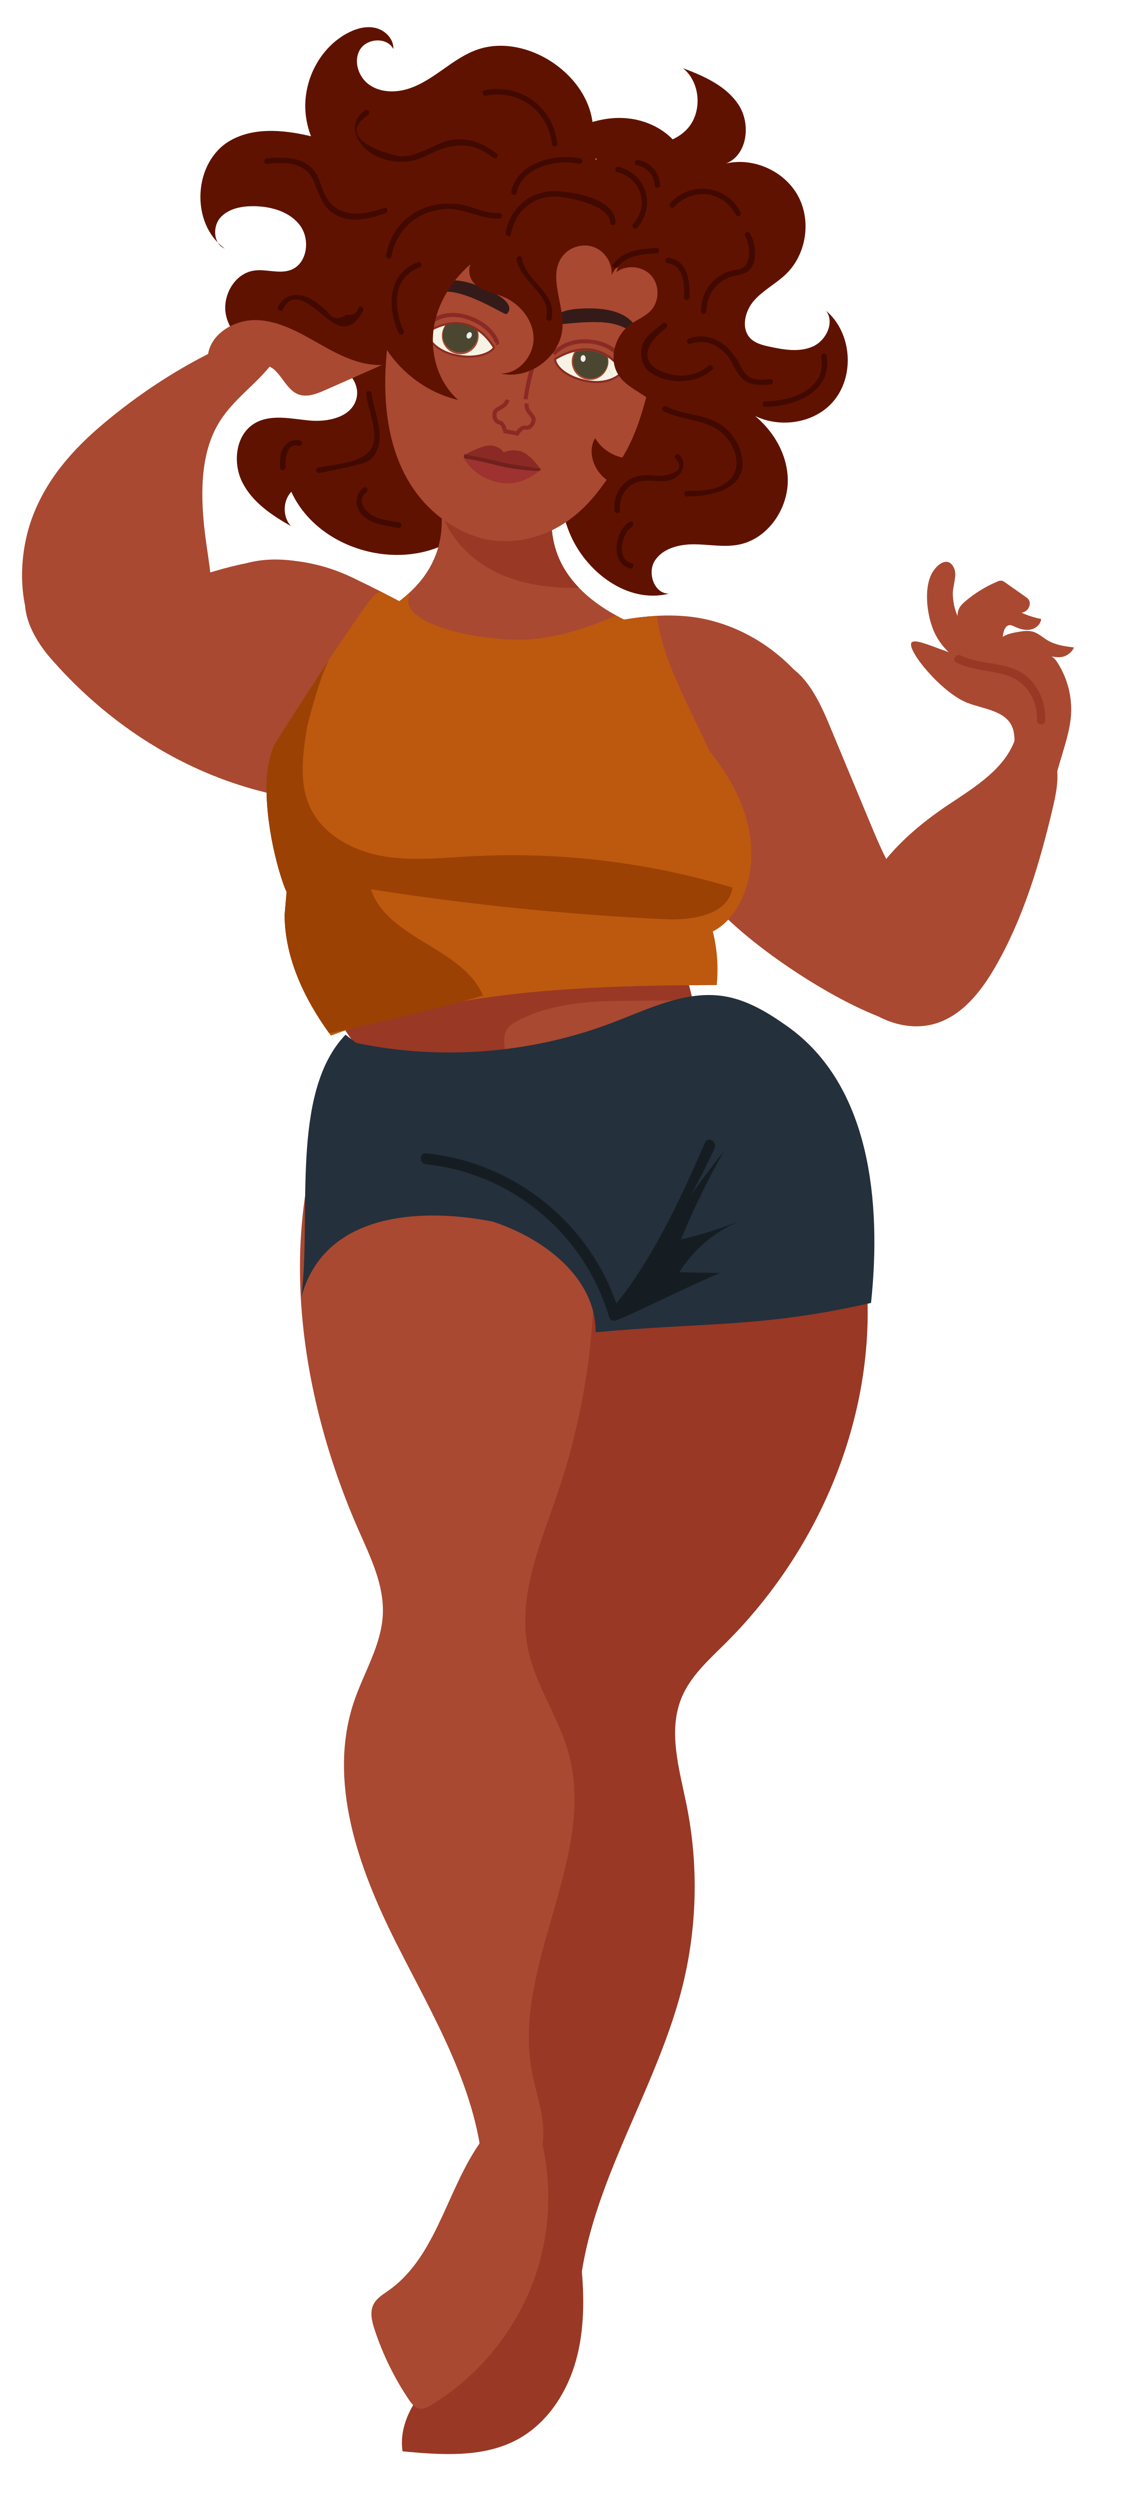 <?xml version="1.0" encoding="UTF-8"?><svg id="b" xmlns="http://www.w3.org/2000/svg" viewBox="0 0 165.991 369.86"><path d="m84.929,33.345c3.533-5.552,4.495-13.08,1.08-18.706-3.415-5.626-11.752-8.115-17.029-4.183-.774.577-1.48,1.285-1.878,2.165-.464,1.026-.473,2.194-.755,3.284-.991,3.818-5.21,6.007-9.151,6.18-3.941.173-7.766-1.162-11.614-2.029-3.848-.867-8.109-1.215-11.531.748-5.493,3.15-5.948,12.282-.796,15.963-1.677-.659-1.85-3.211-.661-4.565,1.19-1.354,3.152-1.718,4.954-1.7,2.574.027,5.341.806,6.862,2.882,1.521,2.076,1.04,5.614-1.362,6.537-1.719.661-3.661-.16-5.482.111-2.899.432-4.765,3.804-4.117,6.663.648,2.858,3.28,4.981,6.132,5.659,2.752.654,5.677.166,8.43.813,2.753.647,5.49,3.231,4.681,5.941-.789,2.641-4.209,3.359-6.952,3.096-2.743-.264-5.733-.984-8.094.437-2.8,1.686-3.261,5.813-1.787,8.73,1.474,2.917,4.337,4.851,7.184,6.457-1.252-1.377-1.226-3.727.055-5.077,4.126,9.036,17.304,12.313,25.181,6.261,2.3-1.767,4.106-4.113,6.419-5.863,2.969-2.246,6.734-3.418,10.453-3.252" style="fill:#601200;"/><path d="m87.235,31.218c-2.348-1.156-2.17-4.87-.294-6.695,1.875-1.825,4.66-2.265,7.254-2.614,2.594-.349,5.378-.785,7.257-2.608,2.493-2.418,2.289-7.026-.408-9.214,3.149,1.183,6.444,2.645,8.26,5.476,1.815,2.832,1.252,7.393-1.882,8.616,4.066-.929,8.627,1.124,10.628,4.783,2,3.659,1.266,8.608-1.711,11.528-1.484,1.456-3.419,2.416-4.79,3.979-1.371,1.563-1.975,4.174-.488,5.627.733.716,1.787.971,2.789,1.187,2.119.458,4.407.857,6.389-.02,1.982-.876,3.281-3.57,1.969-5.296,3.873,3.266,4.317,9.829.92,13.587-3.397,3.758-9.972,3.976-13.61.452,3.865,2.203,6.838,6.236,7.023,10.681.184,4.445-2.881,9.025-7.246,9.88-2.152.421-4.368-.029-6.56-.047-2.193-.018-4.627.556-5.835,2.386-1.208,1.83-.097,4.987,2.094,4.905-6.157,1.59-12.495-3.275-14.822-9.192-2.328-5.918-1.677-12.532-.99-18.854" style="fill:#601200;"/><path d="m103.253,154.208c.035.838.035,1.711-.436,2.391-.594.873-1.711,1.152-2.741,1.344-8.815,1.693-17.823,2.269-26.778,1.693-4.853-.297-9.671-.943-14.436-1.903-1.658-.332-3.352-.733-4.731-1.728-1.065-.768-1.851-1.833-2.601-2.933-1.99-2.915-3.631-6.022-4.958-9.269-6.738-16.549-4.853-36.623,5.534-51.269l48.86,9.706c7.751,9.566,8.047,24.456.646,34.302-.646.855-1.361,1.746-1.501,2.81-.139.978.262,1.955.629,2.88.017.035.017.052.035.087.698,1.781,1.257,3.631,1.658,5.499.454,2.112.733,4.242.821,6.389Z" style="fill:#a94931;"/><path d="m102.432,147.819c-8.815.681-18.102-.89-25.888,3.195-.593.314-1.187.681-1.553,1.257-.611.978-.332,2.252-.314,3.421,0,1.431-.524,2.81-1.379,3.945-4.853-.297-9.671-.943-14.436-1.903-1.658-.332-3.352-.733-4.731-1.728-1.065-.768-1.851-1.833-2.601-2.933-1.99-2.915-3.631-6.022-4.958-9.269,3.212-1.903,7.018-2.601,10.718-3.107,13.075-1.798,26.411-1.589,39.417.593,1.361.227,2.74.489,4.032.943.017.035.017.052.035.087.698,1.781,1.257,3.631,1.658,5.499Z" style="fill:#993825;"/><path d="m112.802,153.774c-5.16,3.062-10.581,5.541-16.7,6.699-7.46,1.412-15.344,1.481-23.056.994-2.259,10.317-2.126,21.555-.969,32.085,2.159,19.659,6.87,39.801,1.731,58.899-1.277,4.748-3.149,9.334-4.151,14.147-4.994,23.979,12.108,49.073,5.097,72.541,3.602,1.214,7.205,2.427,10.807,3.641-.098-17.077,11.076-32.022,15.312-48.565,2.266-8.85,2.51-18.21.708-27.166-1.063-5.283-2.802-10.9-.754-15.885,1.325-3.226,4.044-5.627,6.516-8.087,13.324-13.258,21.53-31.866,21.001-50.654-.399-14.178-6.015-28.239-15.541-38.651Z" style="fill:#993825;"/><path d="m121.215,104.038c-3.98,4.451-8.85,7.733-14.157,9.915-10.282,4.277-22.309,4.469-33.08,1.309-4.835-1.431-9.479-3.421-13.913-5.848-4.643-2.549-9.077-5.551-13.319-8.868-5.411-4.225-10.526-8.938-15.414-13.791l.489-1.205c1.414-1.065,2.968-1.781,4.591-2.217,2.427-.681,5.027-.698,7.628-.297.035,0,.07.017.087.017,2.723.401,5.446,1.274,7.943,2.391.262.122.541.244.803.367.035.017.07.035.105.052,1.117.506,2.2,1.065,3.299,1.623.925.471,1.85.96,2.793,1.449.489.262.995.506,1.501.768,2.461,1.222,4.923,2.374,7.506,3.16,1.169.367,2.374.663,3.596.855,2.025.314,4.05.367,6.075.244,3.247-.192,6.494-.82,9.741-1.449.017,0,.017-.018.017-.018,1.606-.297,3.212-.593,4.818-.838,1.641-.279,3.264-.471,4.905-.559,1.606-.087,3.229-.052,4.835.122,7.768.89,15.03,5.761,19.15,12.813Z" style="fill:#a94931;"/><path d="m104.178,101.263c-1.135.332-2.287.628-3.439.89-5.97,1.414-12.202,2.025-18.486,2.077-5.464.035-11.399-.349-17.125-1.554-5.638-1.17-11.067-3.107-15.711-6.214-.14-.087-.262-.175-.401-.262.559-.559,1.135-1.117,1.711-1.658.768-.733,1.554-1.449,2.357-2.13,2.095-.943,3.84-1.938,5.289-2.95.244-.175.471-.349.698-.524.471-.349.89-.716,1.292-1.065,3.823-3.439,4.748-7,4.957-9.741.035-.419.053-.82.053-1.187v-.122s.017,0,.017-.017v-1.257s.087.175.279.489c.384.733,1.205,2.287,2.339,4.486,1.431,2.81,3.352,6.703,5.464,11.277.995-2.165,1.955-4.19,2.845-6.005,1.589-3.247,2.915-5.865,3.84-7.646.681-1.292,1.135-2.13,1.327-2.444v-.017c.035-.07.053-.105.07-.122v.07c-.017,2.583-.087,7,4.12,11.329,1.344,1.414,3.16,2.811,5.586,4.137.349.192.698.384,1.065.559,1.379.698,2.915,1.362,4.661,1.99.297.332.594.663.908.978,1.955,2.06,4.102,3.945,5.918,6.145.122.157.244.332.367.489Z" style="fill:#a94931;"/><path d="m65.377,71.857c-.234-.151-.468-.307-.702-.473v6.523c.24.079.473.162.709.243l-.007-6.293Z" style="fill:none;"/><path d="m81.607,72.844l-.017.471-.035,2.252v.07l-.105,4.539-.052,2.671s-.053,1.711-.471,3.893c-.768,3.858-2.706,9.217-7.646,9.217-7.716,0-7.89-13.599-7.89-13.599l-.017-5.411v-5.097c.593.401,1.187.733,1.78,1.012.524.576,1.152,1.187,1.885,1.781,1.571,1.309,3.631,2.549,6.215,3.177,1.1.279,2.269.436,3.544.436.489,0,.943-.035,1.362-.105.454-.052.873-.174,1.239-.314l.087-2.13v-.017l.087-2.374.017-.454c0-.017.017-.017.017-.017Z" style="fill:#a94931;"/><path d="m74.428,74.714c-1.372,0-4.181-.306-7.276-1.845,1.599,1.765,4.29,4.028,8.108,4.957.01-.998.04-2.046.087-3.145-.347.024-.658.034-.92.034Z" style="fill:#7d2d1e;"/><path d="m81.4,77.84l.181-4.984c-2.423,1.302-4.705,1.716-6.234,1.824-.047,1.1-.078,2.148-.087,3.145,1.09.265,2.268.425,3.542.429,1.048,0,1.905-.146,2.598-.414Z" style="fill:#7d2d1e;"/><path d="m85.674,86.966c-1.589.035-3.177-.017-4.748-.227-1.571-.175-3.107-.471-4.608-.943-.716-.227-1.431-.489-2.13-.785-2.357-1.03-4.521-2.549-6.179-4.486-1.117-1.292-2.025-2.775-2.601-4.382l.262-.105,3.282-1.344c.035-.017.052-.035.087-.052,3.718-2.165,8.327-2.357,12.534-1.327h.017l-.035,2.252v.07c-.017,2.583-.087,7,4.12,11.329Z" style="fill:#993825;"/><path d="m82.363,29.735c-16.338-3.227-22.774,4.549-24.62,18.393-.622,3.754-.831,7.068-.726,10.006.009.218.011.434.029.646.117,2.308.433,4.364.895,6.204.642,2.552,1.569,4.678,2.654,6.455.755,1.228,1.579,2.291,2.441,3.198.197.21.396.406.596.601.514.488,1.027.939,1.545,1.332,2.738,2.111,5.435,2.956,6.782,3.222.258.051.56.103.909.143,1.517.195,3.839.23,6.468-.575.009-.006.017-.012.032-.009,1.903-.591,3.967-1.627,6.008-3.367,1.117-.948,2.227-2.12,3.303-3.537,3.241-4.518,5.645-6.303,8.271-19.596,2.626-13.292,1.753-19.887-14.585-23.115Z" style="fill:#a94931;"/><path d="m68.594,46.49c-3.999-.969-6.09,1.886-6.11,1.915l.489.349c.018-.025,1.722-2.331,4.991-1.786.175-.009.352.001.531.028l.1-.506Z" style="fill:#8b2a24;"/><path d="m68.494,46.996c-.179-.027-.356-.036-.531-.028.167.028.34.067.514.111l.017-.083Z" style="fill:#8b2a24;"/><path d="m63.235,49.308c.381-.253,1.357-.842,2.612-1.157.093-.137.199-.264.314-.38-1.902.371-3.282,1.419-3.282,1.419,0,0,.682,2.68,4.491,3.499l.058-.294c-3.02-.65-3.962-2.481-4.193-3.086Z" style="fill:#8b2a24;"/><path d="m68.295,48.007l.059-.297c-.772-.118-1.515-.073-2.192.06-.115.117-.221.243-.314.38.74-.186,1.578-.273,2.448-.143Z" style="fill:#8b2a24;"/><path d="m65.425,49.159c.074-.373.221-.713.422-1.009-1.254.315-2.231.904-2.612,1.157.232.605,1.174,2.437,4.193,3.086l.013-.067c-1.401-.347-2.3-1.732-2.017-3.168Z" style="fill:#f7f3e4;"/><path d="m76.369,63.799l-1.417-.28c.023.103.037.186.041.215l-.496.069-.046.231,2.212.437.108-.186c.099-.17.322-.462.553-.624.069-.24.14-.476.21-.714-.531.049-.962.563-1.165.853Z" style="fill:#8b2a24;"/><path d="m78.222,59.756l-.59-.117c-.129.654.15,1.156.442,1.549.08-.249.159-.498.241-.745-.097-.207-.144-.429-.093-.688Z" style="fill:#8b2a24;"/><path d="m79.234,62.237c.088-.445-.204-.808-.486-1.16-.168-.209-.33-.412-.434-.633-.081.247-.161.496-.241.745.07.094.14.183.205.265.205.255.399.496.365.666-.093.469-.367.935-.861.838-.085-.017-.169-.019-.25-.011-.07.238-.142.474-.21.714.118-.083.237-.134.343-.113.753.149,1.383-.378,1.567-1.311Z" style="fill:#8b2a24;"/><path d="m74.952,63.519c-.087-.395-.339-1.188-.986-1.316-.493-.097-.57-.633-.477-1.102.034-.17.304-.319.591-.477.476-.263,1.128-.622,1.288-1.432l-.59-.117c-.106.535-.534.771-.988,1.022-.395.217-.803.443-.891.888-.184.933.198,1.659.951,1.808.315.062.505.716.548,1.023l.1-.014.071-.359.384.076Z" style="fill:#8b2a24;"/><path d="m74.952,63.519l-.384-.076-.071.359.496-.069c-.004-.029-.018-.112-.041-.215Z" style="fill:#8b2a24;"/><path d="m77.451,59.031l.597.074c.009-.075.893-6.955,3.818-11.072-.215-.042-.431-.085-.646-.128-2.884,4.233-3.731,10.817-3.769,11.125Z" style="fill:#8b2a24;"/><path d="m82.325,46.637l-.059-.055c-.376.403-.723.849-1.046,1.323.215.043.431.085.646.128.105-.148.214-.293.324-.434-.1-.217-.152-.593.134-.963Z" style="fill:#8b2a24;"/><path d="m68.972,67.159c-.045.025-.082.045-.117.065.231.013.463.032.694.049l-.577-.114Z" style="fill:#bf5858;"/><path d="m79.888,69.409c-.021-.032-.044-.066-.073-.108l-.691-.136c.254.08.508.159.764.244Z" style="fill:#bf5858;"/><path d="m76.843,66.706c-.131-.026-.248-.038-.367-.053-1.305-.161-1.958.282-1.958.282,0,0-.344-.756-1.679-1.02-1.079-.213-3.239.899-3.983,1.309l.72.147c.854.191,1.7.357,2.539.568,1.291.325,3.949.856,3.949.856,1,.243,2.266.282,3.202.393l.623.1c-.442-.644-1.787-2.332-3.045-2.581Z" style="fill:#8b2a24;"/><polygon points="68.638 67.812 68.637 67.81 68.637 67.812 68.638 67.812" style="fill:#72201e;"/><path d="m74.11,68.348c-.834-.229-5.023-1.11-5.254-1.124-.062-.004-.125-.01-.187-.013l-.044.486-.003.061.351.105c2.165.353,2.704.549,5.138,1.134,1.257.302,4.177.782,5.771.66l.119-.354c-.05-.017-4.363-.535-5.89-.953Z" style="fill:#72201e;"/><path d="m68.623,47.008c.388.077.738.237,1.041.452,2.94,1.165,3.563,3.238,3.567,3.26l.28-.005-.213.203.156.159.392-.199-.017-.212c-.035-.443-1.121-3.089-5.07-4.141-.057-.015-.109-.022-.165-.035l-.1.506c.043.006.085.004.129.012Z" style="fill:#8b2a24;"/><path d="m68.494,46.996l-.017.083c.043.011.083.016.126.027.386.103.733.224,1.059.354-.303-.215-.653-.375-1.041-.452-.043-.009-.086-.006-.129-.012Z" style="fill:#8b2a24;"/><path d="m87.826,50.801c.254.05.485.145.704.257,3.151.849,3.829,3.396,3.858,3.512l.583-.147c-.035-.14-.917-3.437-5.078-4.119-.14-.023-.271-.034-.406-.05l.318.546c.007.001.013,0,.02.002Z" style="fill:#8b2a24;"/><path d="m81.657,52.179l.471.374c.051-.064.903-1.096,2.635-1.553l-.312-.535c-1.827.533-2.738,1.644-2.794,1.714Z" style="fill:#8b2a24;"/><path d="m87.806,50.799l-.318-.546c-1.203-.145-2.214-.028-3.037.211l.312.535c.582-.153,1.267-.236,2.052-.201.32-.059.654-.064.992,0Z" style="fill:#8b2a24;"/><path d="m88.53,51.058c-.219-.112-.45-.207-.704-.257-.007-.001-.013,0-.02-.002l.067.115c.23.04.449.088.657.144Z" style="fill:#8b2a24;"/><path d="m87.873,50.914l-.067-.115c-.338-.064-.672-.059-.992,0,.312.014.636.041.981.098.027.004.051.012.078.016Z" style="fill:#8b2a24;"/><path d="m68.605,67.751s.013.024.032.059l.003-.061-.035.002Z" style="fill:#d16666; opacity:.36;"/><path d="m68.638,67.812c.221.401,1.706,2.872,5.119,3.546.472.093.924.136,1.354.141,2.293.025,4.02-1.343,4.64-1.824-1.593,0-4.379-.398-5.641-.679-2.621-.584-3.079-.82-5.471-1.184Z" style="fill:#9e3230;"/><path d="m73.147,51.217c-.817-1.275-1.701-2.131-2.595-2.686.072.154.128.314.171.481.794.567,1.52,1.353,2.171,2.368l.011.016c-.031.066-.132.21-.386.391-.856.613-2.604,1.102-4.944.64-.051-.01-.096-.023-.145-.034l-.058.294c.05.011.094.025.145.035,3.943.779,6.122-1.088,5.631-1.505Z" style="fill:#8b2a24;"/><path d="m68.353,47.711l-.059.297c.048.007.096.011.145.02.816.147,1.576.48,2.283.985-.042-.166-.099-.327-.171-.481-.737-.458-1.479-.71-2.199-.82Z" style="fill:#8b2a24;"/><path d="m67.565,52.365c-.043-.009-.081-.027-.124-.038l-.013.067c.049.011.095.023.145.034,2.34.462,4.088-.028,4.944-.64.254-.182.356-.325.386-.391l-.011-.016c-.651-1.015-1.377-1.8-2.171-2.368.097.382.122.789.04,1.202-.292,1.479-1.724,2.442-3.198,2.151Z" style="fill:#f7f3e4;"/><path d="m86.768,56.158c-1.474-.291-2.432-1.726-2.14-3.206.067-.337.199-.643.371-.918-.875.218-1.782.594-2.721,1.149-.006.072.011.245.155.52.47.895,1.847,2.024,4.304,2.509.411.081.795.127,1.154.146l-.116-.198c-.325.059-.664.065-1.007-.003Z" style="fill:#f7f3e4;"/><path d="m91.942,54.969c-.237-.386-.906-1.34-1.996-2.099.083.363.097.748.02,1.137-.022.113-.063.218-.099.325l.875,1.5c.622-.305,1.014-.664,1.199-.862Z" style="fill:#f7f3e4;"/><path d="m87.774,56.161l.116.198c1.244.067,2.182-.199,2.852-.528l-.875-1.5c-.318.964-1.129,1.655-2.093,1.829Z" style="fill:#f7f3e4;"/><path d="m68.407,47.997c-.046-.008-.091-.012-.137-.019-.821-.123-1.611-.04-2.309.135-.19.279-.328.599-.398.951-.268,1.354.581,2.661,1.902,2.988.04.01.076.028.117.036,1.39.275,2.741-.634,3.017-2.029.077-.39.054-.773-.038-1.134-.667-.476-1.384-.79-2.153-.929Z" style="fill:#4a462f;"/><path d="m89.843,52.839c-.368-.257-.789-.483-1.262-.658-.129-.048-.251-.102-.387-.14-.853-.24-1.761-.259-2.714-.065-.1.02-.202.05-.303.075-.162.259-.287.548-.35.866-.276,1.395.628,2.749,2.019,3.024.324.064.644.058.95.003.909-.165,1.674-.816,1.974-1.725.033-.101.072-.199.093-.306.072-.367.059-.73-.019-1.072Z" style="fill:#4a462f;"/><path d="m92.309,55.003s-.816-1.57-2.514-2.604c.065.151.114.309.151.471,1.09.76,1.759,1.714,1.996,2.099-.185.198-.577.556-1.199.862l.148.254c.968-.481,1.418-1.083,1.418-1.083Z" style="fill:#8b2a24;"/><path d="m86.736,56.213c-2.457-.485-3.834-1.614-4.304-2.509-.144-.275-.161-.448-.155-.52.939-.555,1.846-.931,2.721-1.149.062-.099.133-.189.206-.278l-.044-.076c-.942.205-1.98.61-3.119,1.294-.359.455.693,2.754,4.636,3.533.5.099.963.147,1.392.159l-.179-.308c-.36-.019-.743-.065-1.154-.146Z" style="fill:#8b2a24;"/><path d="m85.288,51.656c-.043.009-.085.016-.128.025l.044.076c.028-.034.054-.069.083-.101Z" style="fill:#8b2a24;"/><path d="m90.742,55.831c-.67.329-1.608.594-2.852.528l.179.308c1.214.032,2.144-.245,2.821-.581l-.148-.254Z" style="fill:#8b2a24;"/><path d="m85.204,51.757c-.073.089-.144.179-.206.278.107-.027.216-.058.322-.08l-.116-.198Z" style="fill:#8b2a24;"/><path d="m88.607,52.173c.502.185.948.425,1.338.698-.037-.162-.086-.32-.151-.471-.421-.257-.897-.48-1.428-.639l.241.412Z" style="fill:#8b2a24;"/><path d="m88.197,52.024c.144.041.274.098.41.149l-.241-.412c-.874-.261-1.9-.34-3.079-.105-.029.032-.056.067-.083.101l.116.198c1.01-.206,1.973-.185,2.877.069Z" style="fill:#8b2a24;"/><path d="m73.71,43.683c-.243-.151-.508-.304-.822-.463-1.243-.628-2.384-1.078-3.437-1.372-1.896-.53-3.486-.515-4.772.052-.079.035-.165.058-.243.097-.079.04-.151.08-.224.12-1.004.541-3.404,1.995-3.404,1.995,0,0,2.442-.82,3.397-.883.955-.063,1.913-.205,3.216.07.54.114,1.096.281,1.649.474,2.827.99,5.584,2.76,5.814,2.694.251-.073,1.383-1.197-1.175-2.783Z" style="fill:#351a1a;"/><path d="m93.832,47.967c-.053-.065-.104-.129-.162-.196-.056-.066-.127-.119-.187-.182-.974-1.013-2.438-1.632-4.394-1.862-1.086-.128-2.313-.146-3.701-.038-.351.027-.654.069-.936.116-2.969.495-2.35,1.965-2.145,2.128.016.013.062.019.122.021l.002.003c.075.06.647,0,1.491-.083.607-.059,1.354-.129,2.17-.176.843-.049,1.752-.07,2.646-.027-.011-.006-.022-.013-.033-.019.002,0,.003,0,.005,0,.585.031,1.162.088,1.705.188,1.31.241,2.143.737,3.002,1.158.859.421,2.806,2.108,2.806,2.108,0,0-1.667-2.257-2.39-3.14Z" style="fill:#351a1a;"/><path d="m69.744,49.774c-.12.249-.365.379-.548.291-.183-.088-.234-.361-.114-.61.12-.249.365-.379.548-.291.183.088.234.361.114.61Z" style="fill:#efefef;"/><path d="m86.635,53.052c-.016.276-.194.489-.396.477s-.353-.245-.337-.521c.016-.276.194-.489.396-.477.202.012.353.245.337.521Z" style="fill:#efefef;"/><path d="m53.096,118.722c-16.79.434-33.624-7.476-45.735-21.489-2.521-2.917-4.954-7.594-2.88-10.984,5.145.942,10.355,1.885,15.533,1.26,6.355-.768,12.403-3.872,18.767-4.53,11.052-1.142,22.412,5.876,28.09,17.354l-13.775,18.389Z" style="fill:#a94931;"/><path d="m6.116,95.287c-3.591-4.957-3.573-13.125-1.169-19.204,2.405-6.08,6.712-10.431,11.125-14.051,5.67-4.651,11.746-8.442,18.068-11.272,2.509-1.123,5.938-1.661,7.201,1.412-2.6,4.434-7.029,6.578-9.425,11.207-2.53,4.89-2.214,11.38-1.372,17.197.759,5.24,1.747,11.213-.683,15.477" style="fill:#a94931;"/><path d="m39.118,54.03c2.24.197,2.886,3.46,4.974,4.294,1.295.517,2.744-.054,4.019-.618,2.798-1.238,5.596-2.475,8.393-3.713-3.318.124-6.42-1.513-9.306-3.154-2.886-1.641-5.9-3.379-9.218-3.486-3.318-.107-6.973,2.071-7.237,5.381" style="fill:#a94931;"/><path d="m114.174,97.721c4.237.41,6.704,5.15,8.427,9.291,2.085,5.01,4.169,10.02,6.253,15.03,2.229,5.357,4.827,11.134,9.785,13.679.975.5,2.094.93,2.617,1.939.36.695.357,1.529.344,2.322-.078,4.974-5.392,6.456-5.47,11.43-3.545,1.382-16.333-5.318-25.417-12.759-9.084-7.441-16.387-18.061-17.895-30.155" style="fill:#a94931;"/><path d="m108.612,134.953c-.82,1.17-1.868,2.2-3.159,2.828.646,2.583.855,5.289.576,7.943-12.516.035-25.207.314-37.514,2.374-5.673.943-11.259,2.252-16.706,4.085-.035.018-.052.018-.07.018-.925.314-1.85.646-2.776.995-.087-.122-.175-.227-.262-.349-3.701-5.115-6.581-11.189-6.598-17.509l.297-3.439c-.21-.087-2.793-7.07-2.968-14.646-.035-.768-.017-1.554.017-2.339.14-1.623.506-3.142,1.03-4.574.489-.838,3.247-5.167,6.267-9.793.611-.925,1.205-1.85,1.816-2.776.279-.436.576-.873.855-1.309.454-.663.873-1.309,1.309-1.92.087-.14.175-.279.262-.402.017,0,.017-.017.017-.017,2.13-3.177,3.858-5.638,4.364-6.057.192-.157.384-.297.593-.419.105-.052.21-.105.314-.157.925.471,1.85.96,2.793,1.449.471-.349.89-.716,1.292-1.065.07.052.122.14.192.21-.227.576-.209,1.117.018,1.623.82,1.833,4.242,3.229,8.169,4.067h.017c2.671.559,5.551.855,7.995.855h.314c3.858-.053,7.751-1.152,10.421-2.112.017,0,.017-.018.017-.018,2.147-.733,3.509-1.414,3.509-1.414.087.017.174.017.244.017.349.192.698.384,1.065.559,1.641-.279,3.264-.471,4.905-.559.105,1.117.332,2.304.663,3.526.646,2.444,1.693,5.027,2.845,7.524,1.449,3.229,3.072,6.337,4.189,8.885.751.943,1.466,1.92,2.13,2.915,1.327,2.042,2.444,4.207,3.177,6.529,1.519,4.8,1.257,10.352-1.624,14.471Z" style="fill:#bd580f;"/><path d="m72.161,165.666c-6.815-.435-15.837-1.336-22.159-5.349-9.404,20.381-6.087,45.367,3.113,66.19,1.745,3.949,3.725,8.019,3.521,12.331-.213,4.514-2.783,8.528-4.239,12.806-4.001,11.756.601,24.621,6.181,35.715,5.58,11.093,12.355,22.205,12.913,34.61,2.785,2.741,7.831-.335,8.66-4.154.83-3.819-.789-7.683-1.487-11.529-2.851-15.714,9.726-31.649,5.426-47.03-1.49-5.327-4.917-10.01-6.001-15.434-1.558-7.795,1.925-15.581,4.467-23.112,2.877-8.523,4.618-17.429,5.162-26.408.579-9.556-.743-19.927-4.87-28.401-3.799.181-7.576-.037-10.688-.235Z" style="fill:#a94931;"/><path d="m76.373,334.347c.673,3.78-1.373,7.56-4.02,10.341-2.647,2.781-5.92,4.904-8.591,7.661-2.672,2.757-4.781,6.486-4.208,10.282,5.778.534,11.951.993,17.046-1.784,4.116-2.244,6.967-6.395,8.376-10.866,1.409-4.471,1.499-9.258,1.109-13.929" style="fill:#993825;"/><path d="m72.426,315.163c-6.159,7.126-7.243,18.225-14.932,23.666-.842.596-1.788,1.152-2.246,2.076-.563,1.135-.232,2.494.164,3.698,1.206,3.672,2.921,7.176,5.079,10.382.406.602.909,1.246,1.628,1.343.573.077,1.124-.219,1.619-.518,7.256-4.37,12.877-11.388,15.555-19.424s2.392-17.024-.793-24.873" style="fill:#a94931;"/><path d="m52.696,154.282c12.588,2.629,25.923,1.572,37.94-3.007,5.335-2.033,10.81-4.799,16.449-3.908,3.484.551,6.594,2.461,9.466,4.508,12.212,8.704,13.884,25.956,12.311,40.87-16.298,3.683-24.11,2.809-40.749,4.338.087-8.077-7.774-14.024-15.48-16.447,2.127.669-23.256-6.313-28.059,11.238,1.562-11.863-1.734-30.167,6.542-38.808" style="fill:#24303c;"/><path d="m90.951,195.273c4.113-7.898,10.449-18.023,16.109-24.896-2.376,4.188-4.488,8.526-6.319,12.979,3.098-.724,6.139-1.689,9.087-2.884-3.829,1.503-7.153,4.261-9.338,7.747,2.017.031,4.035.061,6.053.092-5.478,2.272-15.936,7.623-15.592,6.963Z" style="fill:#151d23;"/><path d="m91.672,194.38c-3.799-12.966-15.223-22.4-28.646-23.773-1.044-.107-1.036,1.526,0,1.632,12.689,1.298,23.491,10.353,27.072,22.576.295,1.006,1.87.578,1.573-.434h0Z" style="fill:#151d23;"/><path d="m105.719,169.818c.414-.954-.992-1.785-1.409-.824-3.583,8.258-8.125,18.165-14.07,24.931-.691.786.549,1.868,1.244,1.077,0,0,10.598-16.8,14.235-25.184Z" style="fill:#151d23;"/><path d="m126.422,137.956c.541-8.125,7.195-14.449,13.969-18.968,3.941-2.629,8.391-5.33,9.857-9.835.103-.317.209-.667.487-.85.205-.135.466-.152.712-.141,2.376.099,4.248,2.289,4.774,4.609.525,2.32.01,4.736-.541,7.049-1.922,8.07-4.327,16.123-8.487,23.301-2.081,3.59-4.872,7.139-8.852,8.312-4.157,1.224-8.792-.538-11.836-3.622-3.044-3.084-4.703-7.29-5.651-11.518" style="fill:#a94931;"/><path d="m147.194,116.94c1.26-.432,2.137-1.627,2.534-2.898.397-1.271.387-2.629.374-3.961-.009-.898-.025-1.828-.398-2.645-1.064-2.327-4.193-2.537-6.579-3.461-3.857-1.494-9.054-7.872-8.27-8.912.785-1.039,7.059,2.815,10.802,2.492,1.137-.098,2.33-.296,3.383.143.731.305,1.308.888,1.812,1.499,2.176,2.639,3.31,6.042,3.54,9.455.229,3.413-.405,6.841-1.468,10.092" style="fill:#a94931;"/><path d="m152.765,107.07c-1.32-3.41-3.775-6.457-6.967-8.648,2.532-1.03,5.301-1.585,8.079-1.621.552-.007,1.132.012,1.612.259.48.247.793.687,1.06,1.122,1.41,2.296,2.078,4.955,1.902,7.572-.125,1.858-.661,3.67-1.194,5.468-.507,1.708-1.014,3.417-1.521,5.125" style="fill:#a94931;"/><path d="m147.418,100.345c-3.381-1.548-7.009-3.327-8.674-6.652-.899-1.795-1.113-3.86-1.064-5.867.041-1.674.476-3.653,2.032-4.273.349-.139.824-.154,1.022.164.101.162.099.364.09.554-.074,1.596-.406,3.194-.21,4.78.316,2.552,1.989,4.778,4.039,6.33,2.051,1.552,4.469,2.526,6.856,3.483" style="fill:#a94931;"/><path d="m147.623,99.993c-3.524-1.632-7.448-3.494-8.851-7.394-.464-1.289-1.442-5.032-.501-6.379.684-.25,1.368-.501,2.052-.752-.074.596-.123,1.194-.147,1.794-.021.63-.046,1.27.043,1.897.799,5.648,6.503,8.212,11.181,10.098.487.196.699-.593.217-.787-2.89-1.165-5.912-2.383-8.128-4.663-1.61-1.657-2.472-3.624-2.529-5.948-.026-1.061.595-2.63.27-3.589-.561-1.653-1.921-1.44-3.018.004-1.653,2.178-1.124,6.347-.217,8.705,1.551,4.032,5.526,6.01,9.215,7.717.473.219.888-.484.412-.704h0Z" style="fill:#a94931;"/><path d="m146.795,98.614c-1.895-1.344-3.454-3.159-4.496-5.235-.561-1.118-.958-2.513-.294-3.573.2-.319.482-.578.768-.824,1.421-1.222,3.036-2.22,4.765-2.945.207-.087.428-.171.65-.136.189.03.352.143.508.253.998.704,1.996,1.408,2.994,2.112.172.121.346.245.472.413.41.55.11,1.411-.48,1.761-.59.351-1.345.289-1.99.056-.645-.234-1.222-.621-1.842-.915-.243-.115-.515-.218-.775-.15-.163.043-.301.148-.423.264-.751.712-.981,1.848-.808,2.868.172,1.02.693,1.946,1.264,2.809,1.068,1.615,2.344,3.093,3.785,4.386" style="fill:#a94931;"/><path d="m147.729,98.836c-1.192-1.926-1.972-4.107-2.27-6.352-.129-.969-.14-2.048.468-2.814.529-.665,1.494-.944,2.296-.662.383.135.716.379,1.054.604,1.435.957,3.061,1.626,4.753,1.957-.062.807-.816,1.435-1.613,1.574-.797.14-1.613-.113-2.344-.458-.235-.111-.483-.235-.742-.207-.442.048-.713.509-.837.936-.383,1.315-.046,2.758.631,3.948.677,1.19,1.668,2.167,2.675,3.095" style="fill:#a94931;"/><path d="m148.785,99.133c-.528-.631-1.024-1.314-1.261-2.102-.237-.788-.178-1.704.327-2.353.603-.775,1.66-.999,2.627-1.171.792-.141,1.62-.28,2.389-.044.787.242,1.404.842,2.112,1.263,1.17.695,2.562.884,3.912,1.059-.324.715-1.012,1.254-1.784,1.397-1.285.238-2.6-.562-3.88-.299-.861.177-1.57.828-1.992,1.599-.423.771-.592,1.654-.688,2.527" style="fill:#a94931;"/><path d="m141.497,98.022c2.314,1.116,4.554,1.105,6.981,1.738,3.21.838,5.003,3.543,4.938,6.811-.016.788,1.208.788,1.224,0,.049-2.466-.817-4.881-2.74-6.504-2.717-2.292-6.682-1.606-9.785-3.102-.706-.341-1.328.714-.618,1.057h0Z" style="fill:#993825;"/><path d="m108.35,131.305c-.541,3.98-5.848,4.87-9.863,4.678-14.611-.681-29.169-2.165-43.623-4.434,2.461,7.384,13.529,8.589,16.601,15.728-.978.279-1.973.559-2.95.82-5.534,1.519-11.102,2.88-16.706,4.085-.035.018-.052.018-.07.018-1.012.227-2.025.436-3.037.646-3.701-5.115-6.581-11.189-6.598-17.509l.297-3.439c-.21-.087-2.793-7.07-2.968-14.646-.035-.768-.017-1.554.017-2.339.14-1.623.506-3.142,1.03-4.574.489-.838,3.247-5.167,6.267-9.793.611-.925,1.205-1.85,1.816-2.776-1.641,3.509-3.142,9.793-3.142,9.793-.629,3.963-1.239,8.222.454,11.87,1.868,3.997,6.18,6.371,10.526,7.175,4.329.803,8.78.314,13.197.07,13.057-.716,26.237.855,38.753,4.626Z" style="fill:#9b4104;"/><path d="m58.429,31.256c-3.766,4.503-4.993,10.999-3.13,16.565,1.863,5.567,6.754,10.014,12.472,11.343-3.032-2.689-4.261-7.095-3.527-11.08.733-3.985,3.257-7.513,6.512-9.927-1.573.193-1.728,2.653-.598,3.764,1.13,1.111,2.821,1.359,4.283,1.971,2.461,1.03,4.441,3.417,4.498,6.083.057,2.667-2.181,5.32-4.848,5.278,4.249,1.008,8.961-2.569,9.132-6.933.139-3.551-2.148-7.529-.032-10.384,1.037-1.4,3.04-1.992,4.672-1.382s2.754,2.372,2.618,4.109c1.989-3.553,5.949-5.914,10.02-5.973-2.431-3.057-6.2-4.722-9.937-5.857-8.784-2.668-18.264-3.005-27.215-.967-4.907,1.117-9.984,3.196-12.689,7.44" style="fill:#601200;"/><path d="m91.183,40.247c1.518-1.136,3.891-.902,5.158.51,1.266,1.412,1.243,3.796-.051,5.182-.825.884-2.008,1.326-2.994,2.025-2.363,1.675-3.366,5.266-1.709,7.642,1.513,2.171,4.635,2.834,5.985,5.11,1.39,2.344.03,5.741-2.504,6.747-2.533,1.006-5.656-.289-7.017-2.651-1.17,1.937-.271,4.624,1.507,6.025,3.358,2.648,8.653,1.124,11.37-2.178,2.717-3.303,3.453-7.778,3.801-12.04.332-4.073.399-8.168.202-12.25-.16-3.295-.529-6.704-2.205-9.546-1.676-2.842-4.986-4.964-8.216-4.29" style="fill:#601200;"/><path d="m85.408,25.711c2.195-2.372,2.825-5.958,1.961-9.071-.864-3.114-3.082-5.747-5.786-7.515-3.175-2.076-7.246-3.029-10.845-1.828-1.888.631-3.54,1.801-5.167,2.947-1.627,1.147-3.293,2.302-5.193,2.896-1.9.594-4.103.55-5.734-.591-1.631-1.141-2.414-3.548-1.365-5.24,1.049-1.691,4.016-1.83,4.915-.053.078-1.492-1.221-2.807-2.679-3.133-1.458-.326-2.989.149-4.293.878-3.985,2.229-6.352,6.937-6.033,11.491.319,4.554,3.186,8.785,7.17,11.016,3.983,2.231,8.946,2.5,13.252.982" style="fill:#601200;"/><path d="m82.329,20.662c2.729-1.894,5.95-3.205,9.272-3.218s6.73,1.403,8.681,4.091c1.823,2.511,2.21,5.77,2.32,8.871" style="fill:#601200;"/><path d="m91.397,39.5c1.362-1.768,3.661-1.909,5.714-2,.523-.023.526-.839,0-.816-2.401.107-4.853.372-6.419,2.404-.32.416.388.822.704.412h0Z" style="fill:#420900;"/><path d="m98.721,38.914c2.468.335,2.537,3.144,2.482,5.072-.015.525.801.525.816,0,.065-2.282-.245-5.474-3.081-5.859-.513-.07-.736.716-.217.787h0Z" style="fill:#420900;"/><path d="m98.031,47.847c-1.116.978-2.804,1.96-3.088,3.524-.243,1.336.073,2.872,1.215,3.695,2.6,1.873,6.825,1.767,9.185-.352.392-.352-.187-.927-.577-.577-1.849,1.661-4.646,1.769-6.884.819-1.883-.799-2.629-2.101-1.7-3.9.591-1.146,1.466-1.79,2.426-2.632.396-.347-.183-.922-.577-.577h0Z" style="fill:#420900;"/><path d="m98.156,60.83c3.009,1.538,6.876,1.091,9.241,3.796,1.498,1.714,2.378,4.586.499,6.39-1.653,1.587-4.136,1.593-6.281,1.621-.524.007-.526.823,0,.816,3.443-.044,8.818-.944,8.189-5.616-.254-1.889-1.413-3.745-2.946-4.864-2.426-1.771-5.665-1.504-8.291-2.847-.467-.239-.88.465-.412.705h0Z" style="fill:#420900;"/><path d="m99.948,67.886c1.93,2.049-1.72,2.504-2.447,2.506-.563.001-1.124-.1-1.688-.103-1.021-.005-1.939.152-2.805.717-1.524.995-2.3,2.746-2.1,4.533.058.516.874.522.816,0-.23-2.053,1.017-3.962,3.08-4.358,1.471-.282,2.978.284,4.439-.177,1.605-.507,2.557-2.341,1.282-3.694-.361-.383-.937.195-.577.577h0Z" style="fill:#420900;"/><path d="m94.247,33.72c2.853-3.164,1.433-7.991-2.722-9.036-.509-.128-.727.659-.217.787,3.532.888,4.825,4.941,2.362,7.672-.351.389.225.968.577.577h0Z" style="fill:#420900;"/><path d="m97.661,27.399c-.075-1.835-1.403-3.415-3.227-3.732-.514-.089-.734.697-.217.787,1.463.254,2.567,1.447,2.628,2.945.021.523.837.526.816,0h0Z" style="fill:#420900;"/><path d="m99.731,30.617c2.76-2.962,7.242-2.391,9.14,1.179.247.464.951.052.704-.412-2.14-4.024-7.319-4.674-10.421-1.344-.358.384.218.962.577.577h0Z" style="fill:#420900;"/><path d="m110.236,34.907c.385.664.733,2.158.555,3.063-.405,2.062-1.374,1.742-2.645,2.104-.778.221-1.478.556-2.118,1.058-1.532,1.202-2.299,2.954-2.327,4.88-.007.525.808.525.816,0,.032-2.213,1.23-4.137,3.314-4.952,1.012-.395,2.328-.33,3.117-1.192,1.212-1.322.801-3.979-.009-5.374-.264-.454-.969-.044-.704.412h0Z" style="fill:#420900;"/><path d="m91.065,32.922c-.011-3.485-6.047-4.524-8.638-4.635-3.885-.167-6.941,2.336-7.619,6.139-.091.513.695.734.787.217.569-3.193,2.985-5.496,6.301-5.569,1.829-.04,8.346,1.216,8.354,3.847.002.525.818.526.816,0h0Z" style="fill:#420900;"/><path d="m76.426,38.404c.53,3.272,5.14,5.061,4.392,8.548-.11.512.677.731.787.217.847-3.949-3.824-5.471-4.392-8.981-.084-.517-.87-.297-.787.217h0Z" style="fill:#420900;"/><path d="m73.869,31.508c-2.193.148-4.12-1.123-6.28-1.342-1.604-.163-3.227,0-4.742.569-3.102,1.165-5.167,3.799-5.733,7.025-.09.513.696.734.787.217.717-4.086,3.982-6.88,8.151-7.059,2.784-.12,5.104,1.59,7.817,1.407.521-.035.525-.851,0-.816h0Z" style="fill:#420900;"/><path d="m39.495,24.235c1.214-.091,2.692-.259,3.865.066,2.899.803,2.891,2.364,3.842,4.443.446.974.844,1.827,1.688,2.518,2.362,1.933,5.547,1.233,8.144.274.488-.18.277-.969-.217-.787-2.916,1.077-6.546,1.618-8.477-1.448-.879-1.396-.924-3.074-2.081-4.323-1.718-1.854-4.46-1.731-6.764-1.558-.52.039-.525.855,0,.816h0Z" style="fill:#420900;"/><path d="m85.872,23.445c-3.708-.785-9.33.568-10.234,4.866-.108.512.679.731.787.217.81-3.849,5.957-4.989,9.231-4.297.512.108.731-.678.217-.787h0Z" style="fill:#420900;"/><path d="m82.454,21.284c-.577-5.453-5.391-8.993-10.778-7.927-.515.102-.297.888.217.787,4.829-.956,9.227,2.24,9.745,7.141.055.517.871.522.816,0h0Z" style="fill:#420900;"/><path d="m73.515,22.751c-1.885-1.507-4.045-2.382-6.513-2.081-1.276.155-2.255.691-3.394,1.211-1.371.626-2.664,1.238-4.213,1.244-1.053.004-10.37-2.401-4.95-6.105.431-.295.023-1.002-.412-.705-2.898,1.981-1.263,5.198,1.329,6.612,1.601.873,3.473,1.19,5.278.917,1.308-.198,2.214-.736,3.38-1.259,3.231-1.451,5.957-1.625,8.918.742.406.325.987-.249.577-.577h0Z" style="fill:#420900;"/><path d="m61.849,38.799c-4.574,1.59-4.585,6.776-2.837,10.52.222.475.926.062.704-.412-1.509-3.23-1.691-7.917,2.349-9.321.493-.172.281-.96-.217-.787h0Z" style="fill:#420900;"/><path d="m53.012,45.539c-.208.805-.814,1.147-1.819,1.024-1.089.781-2.005.629-2.746-.457-.416-.341-.798-.723-1.224-1.052-.813-.626-1.646-1.177-2.673-1.355-1.488-.258-2.732.322-3.412,1.665-.237.467.467.881.704.412,2.211-4.371,6.326,2.349,8.812,2.509,1.51.097,2.48-1.096,3.062-2.334.222-.473-.481-.887-.704-.412h0Z" style="fill:#420900;"/><path d="m54.175,58.241c.264,2.463,1.703,5.068.99,7.552-.774,2.696-5.762,2.874-8.116,3.384-.513.111-.296.898.217.787,1.969-.426,4.001-.744,5.941-1.286.976-.273,1.668-.523,2.223-1.413,1.772-2.842-.126-6.096-.44-9.023-.055-.517-.872-.522-.816,0h0Z" style="fill:#420900;"/><path d="m44.395,65.16c-.886-.246-1.75.121-2.31.836-.696.89-.688,2.085-.659,3.157.015.524.831.526.816,0-.032-1.139.096-3.717,1.936-3.206.507.141.723-.646.217-.787h0Z" style="fill:#420900;"/><path d="m53.787,72.149c-1.257.913-1.358,2.576-.415,3.774,1.284,1.632,3.633,1.809,5.518,2.174.513.099.733-.687.217-.787-1.203-.233-2.483-.379-3.62-.852-1.289-.536-2.943-2.403-1.288-3.605.421-.305.014-1.014-.412-.704h0Z" style="fill:#420900;"/><path d="m121.49,52.824c.867,4.808-4.541,6.511-8.262,6.555-.525.006-.526.822,0,.816,4.336-.051,10.015-2.228,9.049-7.588-.093-.516-.879-.297-.787.217h0Z" style="fill:#420900;"/><path d="m113.96,56.072c-.734.06-1.65.175-2.358-.025-1.518-.429-1.675-1.341-2.309-2.41-.548-.925-1.191-1.821-2.023-2.513-1.548-1.287-3.456-1.743-5.364-1.036-.488.181-.277.97.217.787,1.904-.705,3.787-.047,5.166,1.388,1.029,1.07,1.394,2.531,2.365,3.595,1.102,1.207,2.807,1.153,4.305,1.03.52-.043.524-.859,0-.816h0Z" style="fill:#420900;"/><path d="m93.092,77.215c-2.15,1.307-2.884,6.095.11,6.872.509.132.725-.655.217-.787-2.281-.592-1.45-4.448.085-5.381.448-.272.038-.978-.412-.704h0Z" style="fill:#420900;"/></svg>